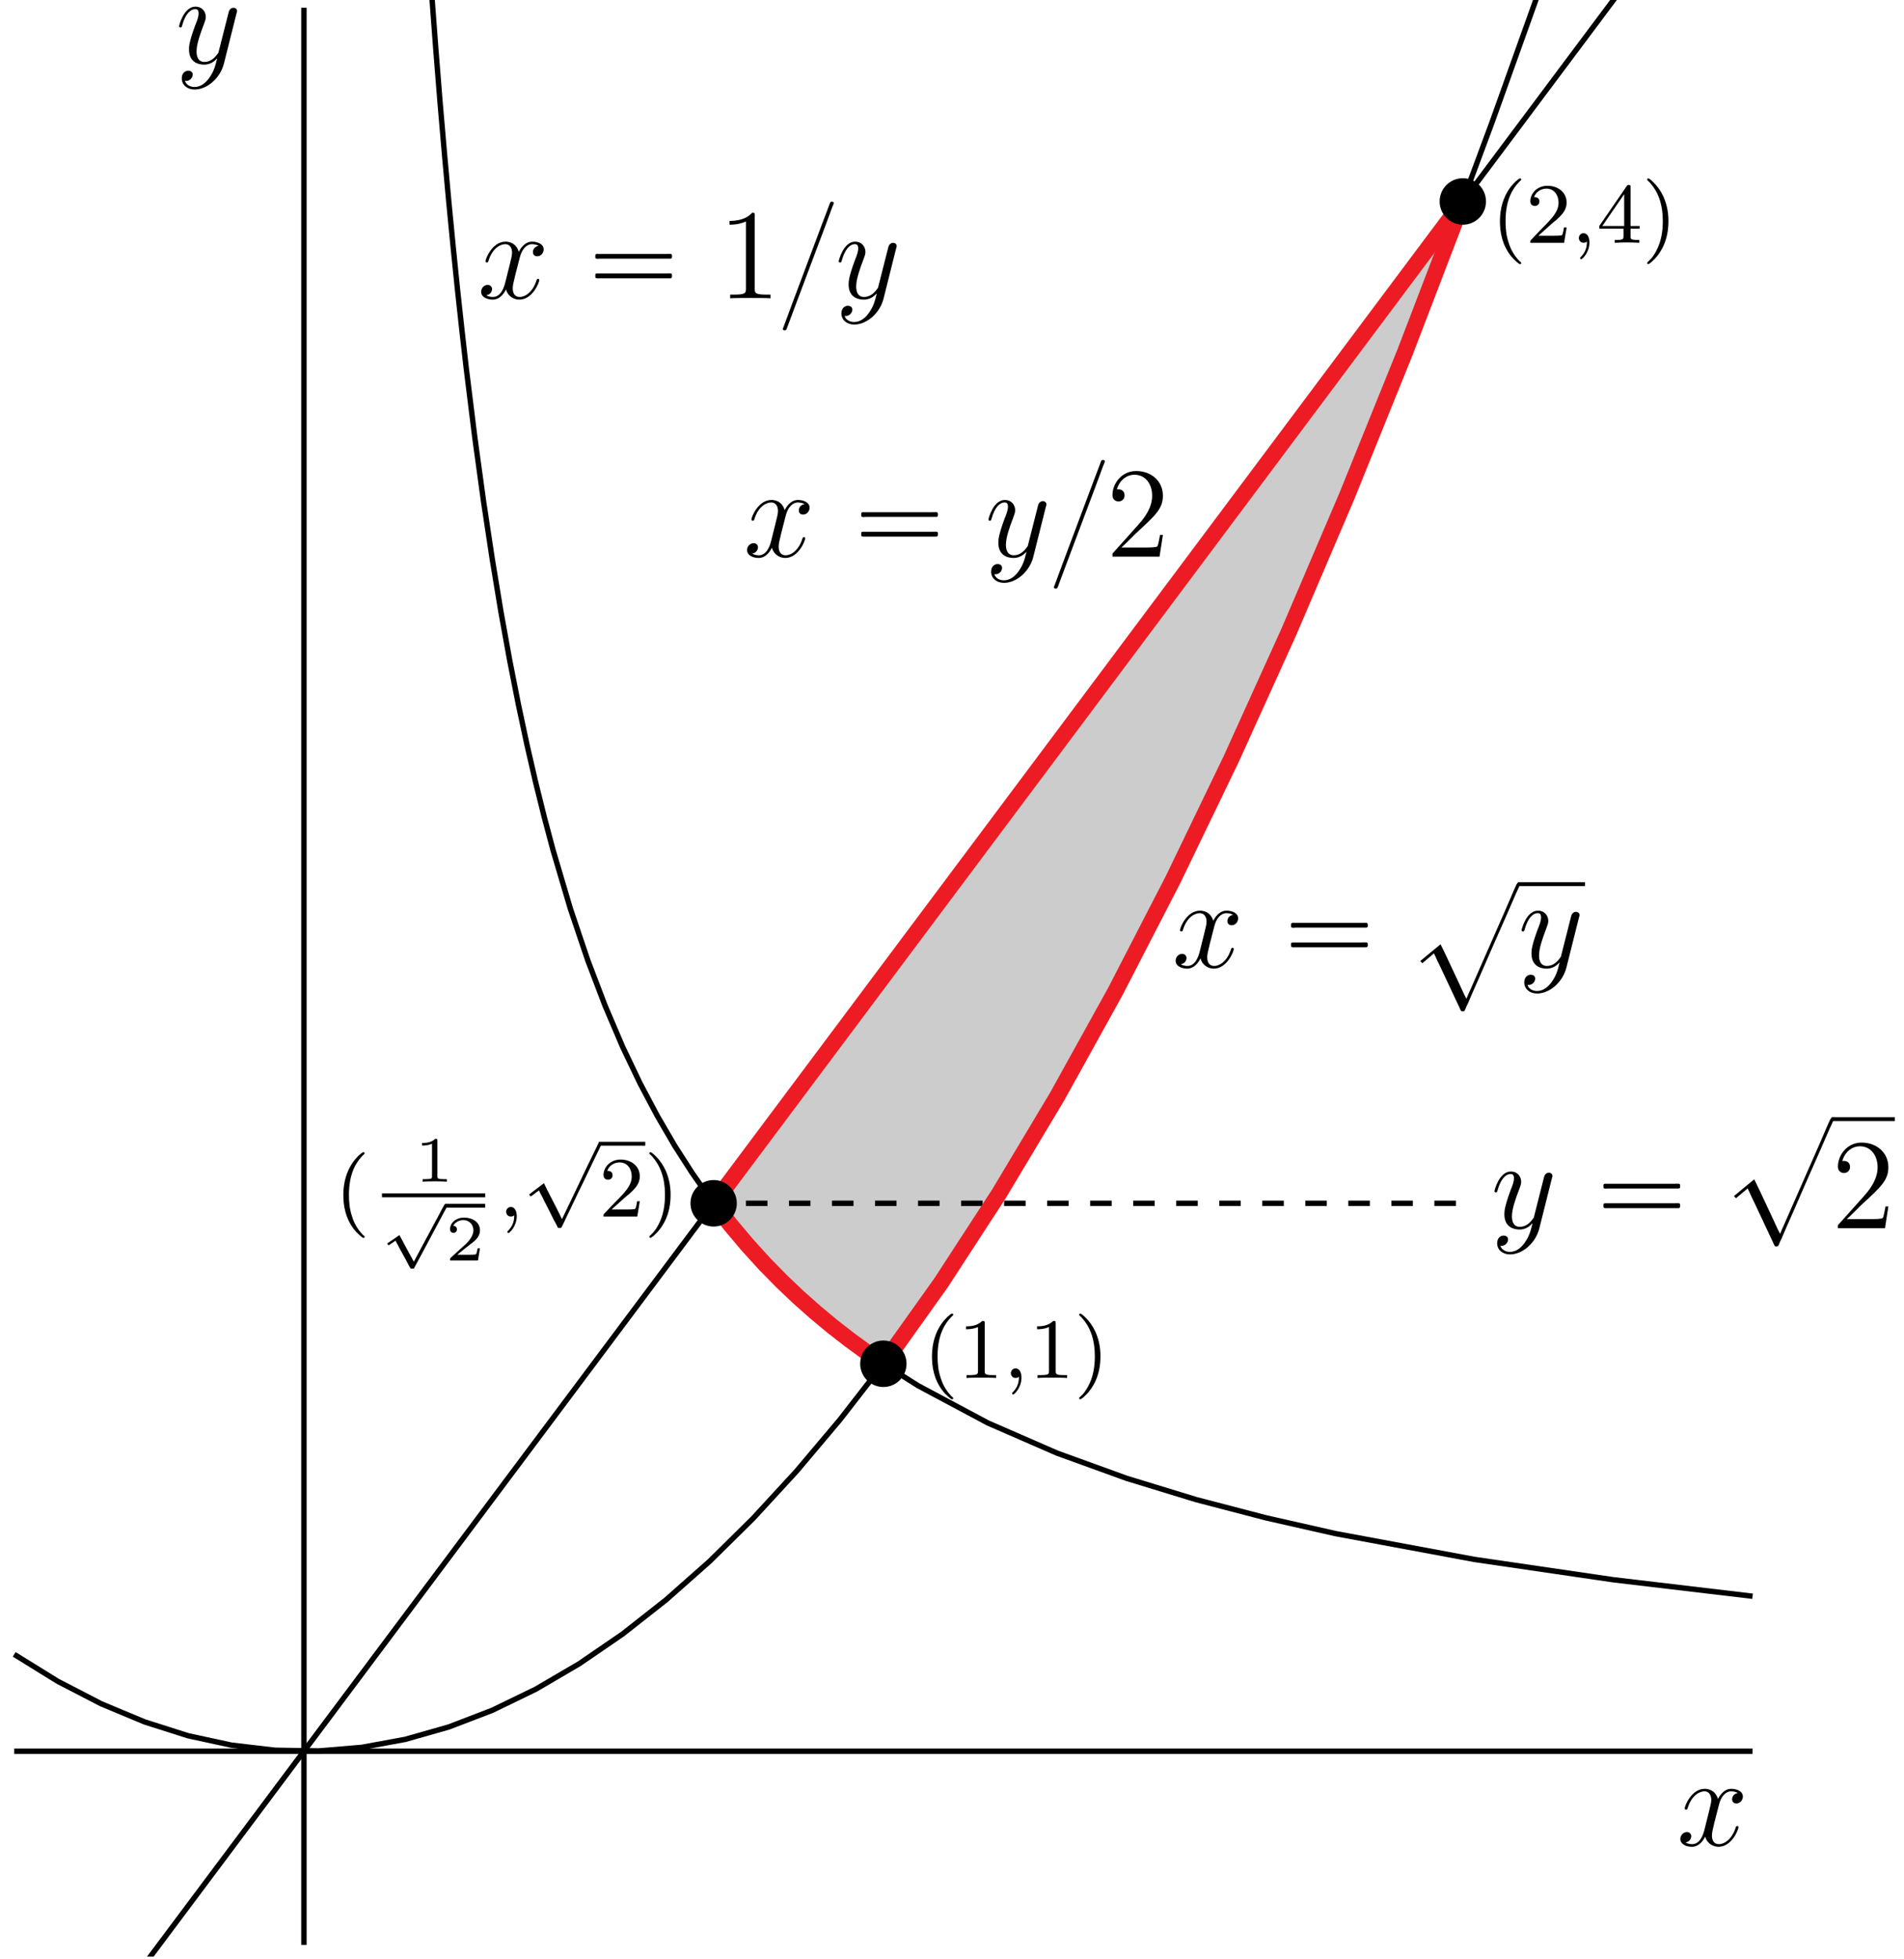 <?xml version="1.0" encoding="UTF-8"?>
<svg xmlns="http://www.w3.org/2000/svg" xmlns:xlink="http://www.w3.org/1999/xlink" width="177pt" height="182pt" viewBox="0 0 177 182" version="1.1">
<defs>
<g>
<symbol overflow="visible" id="glyph0-0">
<path style="stroke:none;" d=""/>
</symbol>
<symbol overflow="visible" id="glyph0-1">
<path style="stroke:none;" d="M 5.672 -4.875 C 5.281 -4.812 5.141 -4.516 5.141 -4.297 C 5.141 -4 5.359 -3.906 5.531 -3.906 C 5.891 -3.906 6.141 -4.219 6.141 -4.547 C 6.141 -5.047 5.562 -5.266 5.062 -5.266 C 4.344 -5.266 3.938 -4.547 3.828 -4.328 C 3.547 -5.219 2.812 -5.266 2.594 -5.266 C 1.375 -5.266 0.734 -3.703 0.734 -3.438 C 0.734 -3.391 0.781 -3.328 0.859 -3.328 C 0.953 -3.328 0.984 -3.406 1 -3.453 C 1.406 -4.781 2.219 -5.031 2.562 -5.031 C 3.094 -5.031 3.203 -4.531 3.203 -4.25 C 3.203 -3.984 3.125 -3.703 2.984 -3.125 L 2.578 -1.5 C 2.406 -0.781 2.062 -0.125 1.422 -0.125 C 1.359 -0.125 1.062 -0.125 0.812 -0.281 C 1.25 -0.359 1.344 -0.719 1.344 -0.859 C 1.344 -1.094 1.156 -1.25 0.938 -1.25 C 0.641 -1.25 0.328 -0.984 0.328 -0.609 C 0.328 -0.109 0.891 0.125 1.406 0.125 C 1.984 0.125 2.391 -0.328 2.641 -0.828 C 2.828 -0.125 3.438 0.125 3.875 0.125 C 5.094 0.125 5.734 -1.453 5.734 -1.703 C 5.734 -1.766 5.688 -1.812 5.625 -1.812 C 5.516 -1.812 5.5 -1.75 5.469 -1.656 C 5.141 -0.609 4.453 -0.125 3.906 -0.125 C 3.484 -0.125 3.266 -0.438 3.266 -0.922 C 3.266 -1.188 3.312 -1.375 3.5 -2.156 L 3.922 -3.797 C 4.094 -4.5 4.5 -5.031 5.062 -5.031 C 5.078 -5.031 5.422 -5.031 5.672 -4.875 Z M 5.672 -4.875 "/>
</symbol>
<symbol overflow="visible" id="glyph0-2">
<path style="stroke:none;" d="M 3.141 1.344 C 2.828 1.797 2.359 2.203 1.766 2.203 C 1.625 2.203 1.047 2.172 0.875 1.625 C 0.906 1.641 0.969 1.641 0.984 1.641 C 1.344 1.641 1.594 1.328 1.594 1.047 C 1.594 0.781 1.359 0.688 1.188 0.688 C 0.984 0.688 0.578 0.828 0.578 1.406 C 0.578 2.016 1.094 2.438 1.766 2.438 C 2.969 2.438 4.172 1.344 4.5 0.016 L 5.672 -4.656 C 5.688 -4.703 5.719 -4.781 5.719 -4.859 C 5.719 -5.031 5.562 -5.156 5.391 -5.156 C 5.281 -5.156 5.031 -5.109 4.938 -4.75 L 4.047 -1.234 C 4 -1.016 4 -0.984 3.891 -0.859 C 3.656 -0.531 3.266 -0.125 2.688 -0.125 C 2.016 -0.125 1.953 -0.781 1.953 -1.094 C 1.953 -1.781 2.281 -2.703 2.609 -3.562 C 2.734 -3.906 2.812 -4.078 2.812 -4.312 C 2.812 -4.812 2.453 -5.266 1.859 -5.266 C 0.766 -5.266 0.328 -3.531 0.328 -3.438 C 0.328 -3.391 0.375 -3.328 0.453 -3.328 C 0.562 -3.328 0.578 -3.375 0.625 -3.547 C 0.906 -4.547 1.359 -5.031 1.828 -5.031 C 1.938 -5.031 2.141 -5.031 2.141 -4.641 C 2.141 -4.328 2.016 -3.984 1.828 -3.531 C 1.25 -1.953 1.25 -1.562 1.25 -1.281 C 1.25 -0.141 2.062 0.125 2.656 0.125 C 3 0.125 3.438 0.016 3.844 -0.438 L 3.859 -0.422 C 3.688 0.281 3.562 0.75 3.141 1.344 Z M 3.141 1.344 "/>
</symbol>
<symbol overflow="visible" id="glyph1-0">
<path style="stroke:none;" d=""/>
</symbol>
<symbol overflow="visible" id="glyph1-1">
<path style="stroke:none;" d="M 1.047 -4.109 C 0.953 -4.062 0.984 -3.938 0.984 -3.859 C 0.984 -3.828 0.984 -3.797 0.984 -3.75 C 1 -3.734 1.031 -3.703 1.062 -3.688 C 1.156 -3.656 1.297 -3.688 1.406 -3.688 L 7.625 -3.688 C 7.719 -3.688 7.828 -3.688 7.922 -3.688 C 7.969 -3.688 8.031 -3.688 8.062 -3.719 C 8.109 -3.75 8.109 -3.812 8.109 -3.875 C 8.109 -3.969 8.125 -4.094 8.016 -4.125 C 7.875 -4.141 7.719 -4.125 7.578 -4.125 L 1.219 -4.125 C 1.172 -4.125 1.094 -4.141 1.047 -4.109 Z M 1.047 -2.297 C 0.953 -2.25 0.984 -2.125 0.984 -2.047 C 0.984 -2.016 0.984 -1.969 0.984 -1.938 C 1 -1.906 1.031 -1.891 1.062 -1.875 C 1.156 -1.844 1.297 -1.859 1.406 -1.859 L 7.625 -1.859 C 7.719 -1.859 7.828 -1.859 7.922 -1.859 C 7.969 -1.859 8.031 -1.859 8.062 -1.906 C 8.109 -1.938 8.109 -2 8.109 -2.062 C 8.109 -2.156 8.125 -2.281 8.016 -2.312 C 7.875 -2.328 7.719 -2.312 7.578 -2.312 L 1.219 -2.312 C 1.172 -2.312 1.094 -2.312 1.047 -2.297 Z M 1.047 -2.297 "/>
</symbol>
<symbol overflow="visible" id="glyph1-2">
<path style="stroke:none;" d="M 4.922 10.484 L 4.703 10.062 L 4.25 9.078 L 3.078 6.578 L 2.688 5.766 L 2.516 5.422 L 1.641 6.141 L 0.641 6.969 L 0.641 6.984 L 0.812 7.172 L 0.828 7.172 L 1.906 6.266 C 1.938 6.328 1.969 6.391 2 6.469 C 2.062 6.594 2.109 6.688 2.156 6.812 C 2.297 7.094 2.422 7.375 2.562 7.656 C 3 8.594 3.438 9.531 3.875 10.453 C 4 10.734 4.141 11.016 4.266 11.281 L 4.359 11.5 C 4.391 11.531 4.406 11.578 4.438 11.625 C 4.484 11.672 4.625 11.656 4.688 11.641 C 4.766 11.625 4.781 11.516 4.812 11.469 C 4.891 11.297 4.953 11.109 5.047 10.953 C 5.359 10.219 5.672 9.484 6 8.766 C 6.875 6.75 7.75 4.75 8.641 2.75 C 8.938 2.062 9.234 1.391 9.531 0.703 C 9.688 0.375 9.844 0.031 9.984 -0.312 L 9.781 -0.312 L 9.672 -0.281 L 9.562 -0.109 L 9.359 0.344 L 8.578 2.156 L 6.125 7.734 L 5.344 9.516 L 5.078 10.109 Z M 4.922 10.484 "/>
</symbol>
<symbol overflow="visible" id="glyph1-3">
<path style="stroke:none;" d="M 4.656 -8.969 C 4.578 -8.938 4.547 -8.859 4.531 -8.797 L 4.375 -8.375 L 3.719 -6.641 L 1.062 0.438 L 0.344 2.375 L 0.234 2.672 C 0.219 2.734 0.172 2.797 0.172 2.859 C 0.172 2.969 0.328 2.984 0.406 2.969 C 0.484 2.953 0.516 2.875 0.547 2.797 L 0.719 2.328 L 1.469 0.328 C 2.359 -2.031 3.234 -4.375 4.125 -6.734 L 4.766 -8.469 C 4.812 -8.594 4.891 -8.719 4.906 -8.844 C 4.906 -8.938 4.828 -8.984 4.75 -8.984 C 4.703 -8.984 4.688 -8.984 4.656 -8.969 Z M 4.656 -8.969 "/>
</symbol>
<symbol overflow="visible" id="glyph2-0">
<path style="stroke:none;" d=""/>
</symbol>
<symbol overflow="visible" id="glyph2-1">
<path style="stroke:none;" d="M 5.266 -2.016 L 5 -2.016 C 4.953 -1.812 4.859 -1.141 4.75 -0.953 C 4.656 -0.844 3.984 -0.844 3.625 -0.844 L 1.406 -0.844 C 1.734 -1.125 2.469 -1.891 2.766 -2.172 C 4.594 -3.844 5.266 -4.469 5.266 -5.656 C 5.266 -7.031 4.172 -7.953 2.781 -7.953 C 1.406 -7.953 0.578 -6.766 0.578 -5.734 C 0.578 -5.125 1.109 -5.125 1.141 -5.125 C 1.406 -5.125 1.703 -5.312 1.703 -5.688 C 1.703 -6.031 1.484 -6.25 1.141 -6.25 C 1.047 -6.25 1.016 -6.25 0.984 -6.234 C 1.203 -7.047 1.859 -7.609 2.625 -7.609 C 3.641 -7.609 4.266 -6.75 4.266 -5.656 C 4.266 -4.641 3.688 -3.75 3 -2.984 L 0.578 -0.281 L 0.578 0 L 4.953 0 Z M 5.266 -2.016 "/>
</symbol>
<symbol overflow="visible" id="glyph2-2">
<path style="stroke:none;" d="M 3.438 -7.656 C 3.438 -7.938 3.438 -7.953 3.203 -7.953 C 2.922 -7.625 2.312 -7.188 1.094 -7.188 L 1.094 -6.844 C 1.359 -6.844 1.953 -6.844 2.625 -7.141 L 2.625 -0.922 C 2.625 -0.484 2.578 -0.344 1.531 -0.344 L 1.156 -0.344 L 1.156 0 C 1.484 -0.031 2.641 -0.031 3.031 -0.031 C 3.438 -0.031 4.578 -0.031 4.906 0 L 4.906 -0.344 L 4.531 -0.344 C 3.484 -0.344 3.438 -0.484 3.438 -0.922 Z M 3.438 -7.656 "/>
</symbol>
<symbol overflow="visible" id="glyph3-0">
<path style="stroke:none;" d=""/>
</symbol>
<symbol overflow="visible" id="glyph3-1">
<path style="stroke:none;" d="M 2.656 -5.969 C 2.609 -5.953 2.562 -5.922 2.531 -5.891 C 2.453 -5.812 2.359 -5.75 2.281 -5.688 C 2 -5.406 1.75 -5.109 1.547 -4.766 C 1 -3.859 0.797 -2.781 0.844 -1.719 C 0.859 -1.125 0.969 -0.547 1.172 0.016 C 1.406 0.609 1.75 1.188 2.234 1.625 C 2.344 1.734 2.453 1.828 2.578 1.922 C 2.625 1.953 2.688 2.016 2.766 1.969 C 2.828 1.938 2.828 1.875 2.797 1.828 C 2.766 1.781 2.719 1.75 2.672 1.719 C 2.625 1.656 2.562 1.609 2.516 1.547 C 2.109 1.094 1.812 0.547 1.641 -0.031 C 1.422 -0.672 1.359 -1.344 1.359 -2.016 C 1.359 -2.922 1.5 -3.875 1.922 -4.688 C 2.078 -4.969 2.25 -5.25 2.469 -5.484 C 2.562 -5.609 2.672 -5.703 2.781 -5.812 C 2.797 -5.828 2.812 -5.844 2.812 -5.859 C 2.844 -5.953 2.734 -6 2.656 -5.969 Z M 2.656 -5.969 "/>
</symbol>
<symbol overflow="visible" id="glyph3-2">
<path style="stroke:none;" d="M 0.547 -5.969 C 0.484 -5.953 0.453 -5.891 0.5 -5.828 C 0.531 -5.781 0.562 -5.75 0.609 -5.719 C 0.656 -5.672 0.688 -5.641 0.734 -5.594 C 1.109 -5.172 1.391 -4.719 1.578 -4.203 C 1.844 -3.5 1.938 -2.75 1.938 -2.016 C 1.938 -1.047 1.781 -0.062 1.312 0.781 C 1.172 1.047 1.016 1.281 0.828 1.5 C 0.75 1.562 0.688 1.641 0.625 1.703 C 0.578 1.734 0.531 1.781 0.5 1.828 C 0.438 1.906 0.516 1.984 0.594 1.984 C 0.641 1.969 0.688 1.938 0.719 1.906 C 0.812 1.859 0.891 1.797 0.953 1.719 C 1.281 1.438 1.531 1.109 1.75 0.75 C 2.203 0.016 2.422 -0.859 2.453 -1.719 C 2.5 -2.594 2.359 -3.469 2 -4.281 C 1.766 -4.797 1.438 -5.266 1.031 -5.656 C 0.938 -5.75 0.828 -5.844 0.719 -5.922 C 0.672 -5.953 0.609 -6 0.547 -5.969 Z M 0.547 -5.969 "/>
</symbol>
<symbol overflow="visible" id="glyph3-3">
<path style="stroke:none;" d="M 3.531 6.828 L 3.516 6.828 L 3.328 6.438 L 2.906 5.594 L 2.172 4.172 L 1.844 3.5 L 1.25 3.953 L 0.469 4.547 L 0.562 4.672 L 0.625 4.719 L 0.688 4.688 L 0.844 4.578 L 1.125 4.359 L 1.391 4.172 C 1.438 4.312 1.516 4.453 1.594 4.594 C 1.688 4.75 1.766 4.922 1.844 5.094 C 2.156 5.688 2.453 6.281 2.75 6.891 C 2.859 7.062 2.953 7.266 3.047 7.438 C 3.062 7.484 3.094 7.531 3.109 7.578 C 3.125 7.609 3.141 7.641 3.156 7.641 C 3.188 7.656 3.219 7.656 3.25 7.656 C 3.297 7.656 3.359 7.656 3.406 7.656 C 3.469 7.656 3.484 7.594 3.516 7.531 C 3.562 7.422 3.625 7.328 3.672 7.219 C 3.906 6.734 4.125 6.25 4.359 5.781 C 4.594 5.297 4.828 4.812 5.062 4.312 C 5.469 3.469 5.891 2.625 6.281 1.781 C 6.531 1.281 6.766 0.781 7 0.297 C 7.062 0.156 7.141 0.016 7.219 -0.141 C 7.234 -0.188 7.266 -0.25 7.297 -0.312 L 7.062 -0.312 L 6.969 -0.297 L 6.891 -0.172 L 6.734 0.156 L 6.172 1.312 L 5.672 2.344 L 4.453 4.906 L 3.641 6.594 Z M 3.531 6.828 "/>
</symbol>
<symbol overflow="visible" id="glyph4-0">
<path style="stroke:none;" d=""/>
</symbol>
<symbol overflow="visible" id="glyph4-1">
<path style="stroke:none;" d="M 2.25 -1.625 C 2.375 -1.75 2.703 -2.016 2.844 -2.125 C 3.328 -2.578 3.797 -3.016 3.797 -3.734 C 3.797 -4.688 3 -5.297 2.016 -5.297 C 1.047 -5.297 0.422 -4.578 0.422 -3.859 C 0.422 -3.469 0.734 -3.422 0.844 -3.422 C 1.016 -3.422 1.266 -3.531 1.266 -3.844 C 1.266 -4.25 0.859 -4.25 0.766 -4.25 C 1 -4.844 1.531 -5.031 1.922 -5.031 C 2.656 -5.031 3.047 -4.406 3.047 -3.734 C 3.047 -2.906 2.469 -2.297 1.516 -1.344 L 0.516 -0.297 C 0.422 -0.219 0.422 -0.203 0.422 0 L 3.562 0 L 3.797 -1.422 L 3.547 -1.422 C 3.531 -1.266 3.469 -0.875 3.375 -0.719 C 3.328 -0.656 2.719 -0.656 2.594 -0.656 L 1.172 -0.656 Z M 2.25 -1.625 "/>
</symbol>
<symbol overflow="visible" id="glyph4-2">
<path style="stroke:none;" d="M 3.141 -5.156 C 3.141 -5.312 3.141 -5.375 2.969 -5.375 C 2.875 -5.375 2.859 -5.375 2.781 -5.266 L 0.234 -1.562 L 0.234 -1.312 L 2.484 -1.312 L 2.484 -0.641 C 2.484 -0.344 2.469 -0.266 1.844 -0.266 L 1.672 -0.266 L 1.672 0 C 2.344 -0.031 2.359 -0.031 2.812 -0.031 C 3.266 -0.031 3.281 -0.031 3.953 0 L 3.953 -0.266 L 3.781 -0.266 C 3.156 -0.266 3.141 -0.344 3.141 -0.641 L 3.141 -1.312 L 3.984 -1.312 L 3.984 -1.562 L 3.141 -1.562 Z M 2.547 -4.516 L 2.547 -1.562 L 0.516 -1.562 Z M 2.547 -4.516 "/>
</symbol>
<symbol overflow="visible" id="glyph4-3">
<path style="stroke:none;" d="M 2.5 -5.078 C 2.5 -5.297 2.484 -5.297 2.266 -5.297 C 1.938 -4.984 1.516 -4.797 0.766 -4.797 L 0.766 -4.531 C 0.984 -4.531 1.406 -4.531 1.875 -4.734 L 1.875 -0.656 C 1.875 -0.359 1.844 -0.266 1.094 -0.266 L 0.812 -0.266 L 0.812 0 C 1.141 -0.031 1.828 -0.031 2.188 -0.031 C 2.547 -0.031 3.234 -0.031 3.562 0 L 3.562 -0.266 L 3.281 -0.266 C 2.531 -0.266 2.5 -0.359 2.5 -0.656 Z M 2.5 -5.078 "/>
</symbol>
<symbol overflow="visible" id="glyph5-0">
<path style="stroke:none;" d=""/>
</symbol>
<symbol overflow="visible" id="glyph5-1">
<path style="stroke:none;" d="M 1.484 -0.125 C 1.484 0.391 1.375 0.859 0.891 1.344 C 0.859 1.375 0.844 1.391 0.844 1.422 C 0.844 1.484 0.906 1.531 0.953 1.531 C 1.047 1.531 1.719 0.906 1.719 -0.031 C 1.719 -0.531 1.516 -0.891 1.172 -0.891 C 0.891 -0.891 0.734 -0.656 0.734 -0.453 C 0.734 -0.219 0.891 0 1.172 0 C 1.375 0 1.484 -0.109 1.484 -0.125 Z M 1.484 -0.125 "/>
</symbol>
<symbol overflow="visible" id="glyph6-0">
<path style="stroke:none;" d=""/>
</symbol>
<symbol overflow="visible" id="glyph6-1">
<path style="stroke:none;" d="M 2.141 -3.797 C 2.141 -3.984 2.125 -3.984 1.938 -3.984 C 1.547 -3.594 0.938 -3.594 0.719 -3.594 L 0.719 -3.359 C 0.875 -3.359 1.281 -3.359 1.641 -3.531 L 1.641 -0.516 C 1.641 -0.312 1.641 -0.234 1.016 -0.234 L 0.766 -0.234 L 0.766 0 C 1.094 -0.031 1.562 -0.031 1.891 -0.031 C 2.219 -0.031 2.688 -0.031 3.016 0 L 3.016 -0.234 L 2.766 -0.234 C 2.141 -0.234 2.141 -0.312 2.141 -0.516 Z M 2.141 -3.797 "/>
</symbol>
<symbol overflow="visible" id="glyph6-2">
<path style="stroke:none;" d="M 3.219 -1.125 L 3 -1.125 C 2.984 -1.031 2.922 -0.641 2.844 -0.578 C 2.797 -0.531 2.312 -0.531 2.219 -0.531 L 1.109 -0.531 L 1.875 -1.156 C 2.078 -1.328 2.609 -1.703 2.797 -1.891 C 2.969 -2.062 3.219 -2.375 3.219 -2.797 C 3.219 -3.547 2.547 -3.984 1.734 -3.984 C 0.969 -3.984 0.438 -3.469 0.438 -2.906 C 0.438 -2.609 0.688 -2.562 0.75 -2.562 C 0.906 -2.562 1.078 -2.672 1.078 -2.891 C 1.078 -3.016 1 -3.219 0.734 -3.219 C 0.875 -3.516 1.234 -3.75 1.656 -3.75 C 2.281 -3.75 2.609 -3.281 2.609 -2.797 C 2.609 -2.375 2.328 -1.938 1.922 -1.547 L 0.5 -0.25 C 0.438 -0.188 0.438 -0.188 0.438 0 L 3.031 0 Z M 3.219 -1.125 "/>
</symbol>
<symbol overflow="visible" id="glyph7-0">
<path style="stroke:none;" d=""/>
</symbol>
<symbol overflow="visible" id="glyph7-1">
<path style="stroke:none;" d="M 2.953 5.031 L 2.734 4.641 L 2.359 3.953 L 1.875 3.047 L 1.609 2.562 L 1.094 2.922 L 0.469 3.344 L 0.594 3.516 L 0.797 3.391 L 1.25 3.078 C 1.281 3.156 1.328 3.219 1.359 3.297 C 1.453 3.453 1.531 3.609 1.609 3.766 C 1.844 4.188 2.078 4.625 2.312 5.047 C 2.391 5.203 2.484 5.375 2.562 5.531 C 2.578 5.562 2.609 5.594 2.625 5.625 C 2.641 5.656 2.641 5.672 2.672 5.672 C 2.734 5.688 2.812 5.672 2.875 5.672 C 2.906 5.672 2.938 5.688 2.953 5.672 C 2.984 5.641 3 5.594 3.016 5.547 C 3.062 5.469 3.125 5.375 3.156 5.297 C 3.328 4.984 3.5 4.656 3.672 4.344 C 4.219 3.328 4.75 2.312 5.297 1.297 C 5.484 0.953 5.672 0.609 5.859 0.25 C 5.922 0.141 5.984 0.031 6.031 -0.094 C 6.078 -0.156 6.125 -0.234 6.156 -0.312 L 5.906 -0.312 L 5.812 -0.297 L 5.75 -0.188 L 5.609 0.062 L 5.141 0.953 L 3.578 3.859 Z M 2.953 5.031 "/>
</symbol>
</g>
<clipPath id="clip1">
  <path d="M 26 0 L 164 0 L 164 156 L 26 156 Z M 26 0 "/>
</clipPath>
<clipPath id="clip2">
  <path d="M 0.301 0 L 164 0 L 164 170 L 0.301 170 Z M 0.301 0 "/>
</clipPath>
<clipPath id="clip3">
  <path d="M 0.301 0 L 164 0 L 164 181.801 L 0.301 181.801 Z M 0.301 0 "/>
</clipPath>
</defs>
<g id="surface1">
<path style=" stroke:none;fill-rule:nonzero;fill:rgb(80.077%,80.077%,80.077%);fill-opacity:1;" d="M 66.344 111.809 L 67.922 113.832 L 69.5 115.703 L 71.074 117.434 L 72.652 119.043 L 74.23 120.543 L 75.809 121.941 L 77.387 123.254 L 78.965 124.48 L 80.543 125.633 L 82.121 126.719 "/>
<path style=" stroke:none;fill-rule:nonzero;fill:rgb(80.077%,80.077%,80.077%);fill-opacity:1;" d="M 82.121 126.719 L 87.508 119.16 L 92.895 110.879 L 98.281 101.879 L 103.668 92.16 L 109.055 81.719 L 114.441 70.559 L 119.828 58.68 L 125.215 46.078 L 130.602 32.762 L 135.988 18.719 "/>
<path style=" stroke:none;fill-rule:nonzero;fill:rgb(80.077%,80.077%,80.077%);fill-opacity:1;" d="M 66.344 111.809 L 68.652 114.719 L 82.121 126.719 L 109.055 81.719 L 135.988 18.719 L 66.344 111.809 "/>
<path style="fill:none;stroke-width:5;stroke-linecap:butt;stroke-linejoin:miter;stroke:rgb(0%,0%,0%);stroke-opacity:1;stroke-miterlimit:10;" d="M 13.203 192.812 L 1629.219 192.812 " transform="matrix(0.1,0,0,-0.1,0,182)"/>
<path style="fill:none;stroke-width:5;stroke-linecap:butt;stroke-linejoin:miter;stroke:rgb(0%,0%,0%);stroke-opacity:1;stroke-miterlimit:10;" d="M 282.539 12.812 L 282.539 1812.812 " transform="matrix(0.1,0,0,-0.1,0,182)"/>
<g clip-path="url(#clip1)" clip-rule="nonzero">
<path style="fill:none;stroke-width:5;stroke-linecap:butt;stroke-linejoin:miter;stroke:rgb(0%,0%,0%);stroke-opacity:1;stroke-miterlimit:10;" d="M 336.406 3792.812 L 337.422 3726.523 L 338.438 3662.695 L 339.414 3601.094 L 340.43 3541.641 L 342.461 3428.75 L 344.492 3323.242 L 346.484 3224.375 L 348.516 3131.562 L 350.547 3044.297 L 352.578 2962.031 L 354.57 2884.375 L 356.602 2810.977 L 358.633 2741.484 L 360.625 2675.547 L 362.656 2612.969 L 364.688 2553.477 L 366.68 2496.797 L 368.711 2442.812 L 370.742 2391.289 L 372.773 2342.031 L 374.766 2295 L 376.797 2249.922 L 380.859 2165.391 L 384.883 2087.539 L 388.906 2015.586 L 392.969 1948.906 L 396.992 1886.914 L 401.055 1829.141 L 405.078 1775.234 L 409.102 1724.727 L 413.164 1677.344 L 417.188 1632.812 L 421.25 1590.859 L 425.273 1551.289 L 429.336 1513.906 L 433.359 1478.516 L 441.445 1413.125 L 449.531 1354.102 L 457.617 1300.508 L 465.664 1251.641 L 473.75 1206.875 L 481.836 1165.781 L 489.922 1127.852 L 498.008 1092.812 L 506.094 1060.273 L 514.141 1030 L 530.312 975.391 L 546.484 927.5 L 562.656 885.117 L 578.789 847.344 L 594.961 813.477 L 611.133 782.969 L 627.266 755.312 L 643.438 730.117 L 659.609 707.07 L 691.914 666.484 L 724.219 631.836 L 756.562 601.875 L 788.867 575.781 L 821.211 552.812 L 853.516 532.422 L 918.164 497.891 L 982.812 469.727 L 1047.422 446.328 L 1112.07 426.562 L 1176.719 409.688 L 1241.367 395.039 L 1370.625 371.016 L 1499.922 352.109 L 1629.219 336.797 " transform="matrix(0.1,0,0,-0.1,0,182)"/>
</g>
<g clip-path="url(#clip2)" clip-rule="nonzero">
<path style="fill:none;stroke-width:5;stroke-linecap:butt;stroke-linejoin:miter;stroke:rgb(0%,0%,0%);stroke-opacity:1;stroke-miterlimit:10;" d="M 13.203 282.812 L 53.594 257.812 L 93.984 236.914 L 134.414 220.039 L 174.805 207.188 L 215.195 198.438 L 255.586 193.711 L 296.016 193.008 L 336.406 196.406 L 376.797 203.828 L 417.188 215.312 L 457.617 230.82 L 498.008 250.391 L 538.398 274.023 L 578.789 301.68 L 619.18 333.438 L 659.609 369.18 L 700 409.023 L 740.391 452.891 L 780.82 500.82 L 821.211 552.812 L 861.602 608.828 L 901.992 668.906 L 942.383 733.008 L 982.812 801.211 L 1023.203 873.438 L 1063.594 949.688 L 1103.984 1030.039 L 1144.414 1114.414 L 1184.805 1202.812 L 1225.195 1295.312 L 1265.586 1391.836 L 1306.016 1492.383 L 1346.406 1597.031 L 1386.797 1705.703 L 1427.188 1818.438 L 1467.617 1935.195 L 1508.008 2056.016 L 1548.398 2180.898 L 1588.789 2309.805 L 1629.219 2442.812 " transform="matrix(0.1,0,0,-0.1,0,182)"/>
</g>
<g clip-path="url(#clip3)" clip-rule="nonzero">
<path style="fill:none;stroke-width:5;stroke-linecap:butt;stroke-linejoin:miter;stroke:rgb(0%,0%,0%);stroke-opacity:1;stroke-miterlimit:10;" d="M 13.203 -167.188 L 1629.219 1992.812 " transform="matrix(0.1,0,0,-0.1,0,182)"/>
</g>
<path style="fill:none;stroke-width:5;stroke-linecap:butt;stroke-linejoin:miter;stroke:rgb(0%,0%,0%);stroke-opacity:1;stroke-dasharray:20,20;stroke-dashoffset:10;stroke-miterlimit:10;" d="M 663.438 701.914 L 1359.883 701.914 " transform="matrix(0.1,0,0,-0.1,0,182)"/>
<path style="fill:none;stroke-width:15;stroke-linecap:butt;stroke-linejoin:miter;stroke:rgb(92.94%,10.979%,14.119%);stroke-opacity:1;stroke-miterlimit:10;" d="M 663.438 701.914 L 679.219 681.68 L 695 662.969 L 710.742 645.664 L 726.523 629.57 L 742.305 614.57 L 758.086 600.586 L 773.867 587.461 L 789.648 575.195 L 805.43 563.672 L 821.211 552.812 " transform="matrix(0.1,0,0,-0.1,0,182)"/>
<path style="fill:none;stroke-width:15;stroke-linecap:butt;stroke-linejoin:miter;stroke:rgb(92.94%,10.979%,14.119%);stroke-opacity:1;stroke-miterlimit:10;" d="M 821.211 552.812 L 875.078 628.398 L 928.945 711.211 L 982.812 801.211 L 1036.68 898.398 L 1090.547 1002.812 L 1144.414 1114.414 L 1198.281 1233.203 L 1252.148 1359.219 L 1306.016 1492.383 L 1359.883 1632.812 " transform="matrix(0.1,0,0,-0.1,0,182)"/>
<path style="fill:none;stroke-width:15;stroke-linecap:butt;stroke-linejoin:miter;stroke:rgb(92.94%,10.979%,14.119%);stroke-opacity:1;stroke-miterlimit:10;" d="M 663.438 701.914 L 1359.883 1632.812 " transform="matrix(0.1,0,0,-0.1,0,182)"/>
<path style=" stroke:none;fill-rule:nonzero;fill:rgb(0%,0%,0%);fill-opacity:1;" d="M 138.141 18.719 C 138.141 17.527 137.176 16.559 135.988 16.559 C 134.797 16.559 133.832 17.527 133.832 18.719 C 133.832 19.914 134.797 20.879 135.988 20.879 C 137.176 20.879 138.141 19.914 138.141 18.719 "/>
<path style=" stroke:none;fill-rule:nonzero;fill:rgb(0%,0%,0%);fill-opacity:1;" d="M 84.273 126.719 C 84.273 125.527 83.309 124.559 82.121 124.559 C 80.93 124.559 79.965 125.527 79.965 126.719 C 79.965 127.914 80.93 128.879 82.121 128.879 C 83.309 128.879 84.273 127.914 84.273 126.719 "/>
<path style=" stroke:none;fill-rule:nonzero;fill:rgb(0%,0%,0%);fill-opacity:1;" d="M 68.496 111.809 C 68.496 110.617 67.531 109.648 66.344 109.648 C 65.152 109.648 64.188 110.617 64.188 111.809 C 64.188 113 65.152 113.969 66.344 113.969 C 67.531 113.969 68.496 113 68.496 111.809 "/>
<g style="fill:rgb(0%,0%,0%);fill-opacity:1;">
  <use xlink:href="#glyph0-1" x="155.88" y="171.48"/>
</g>
<g style="fill:rgb(0%,0%,0%);fill-opacity:1;">
  <use xlink:href="#glyph0-2" x="16.32" y="5.88"/>
</g>
<g style="fill:rgb(0%,0%,0%);fill-opacity:1;">
  <use xlink:href="#glyph0-1" x="108.96" y="89.88"/>
</g>
<g style="fill:rgb(0%,0%,0%);fill-opacity:1;">
  <use xlink:href="#glyph1-1" x="119.04" y="89.88"/>
</g>
<g style="fill:rgb(0%,0%,0%);fill-opacity:1;">
  <use xlink:href="#glyph1-2" x="131.4" y="82.32"/>
</g>
<path style=" stroke:none;fill-rule:nonzero;fill:rgb(0%,0%,0%);fill-opacity:1;" d="M 141.109 81.973 L 147.348 81.973 L 147.348 82.332 L 141.109 82.332 Z M 141.109 81.973 "/>
<g style="fill:rgb(0%,0%,0%);fill-opacity:1;">
  <use xlink:href="#glyph0-2" x="141.12" y="89.88"/>
</g>
<g style="fill:rgb(0%,0%,0%);fill-opacity:1;">
  <use xlink:href="#glyph0-1" x="69.12" y="51.72"/>
</g>
<g style="fill:rgb(0%,0%,0%);fill-opacity:1;">
  <use xlink:href="#glyph1-1" x="79.08" y="51.72"/>
</g>
<g style="fill:rgb(0%,0%,0%);fill-opacity:1;">
  <use xlink:href="#glyph0-2" x="91.56" y="51.72"/>
</g>
<g style="fill:rgb(0%,0%,0%);fill-opacity:1;">
  <use xlink:href="#glyph1-3" x="97.8" y="51.72"/>
</g>
<g style="fill:rgb(0%,0%,0%);fill-opacity:1;">
  <use xlink:href="#glyph2-1" x="102.84" y="51.72"/>
</g>
<g style="fill:rgb(0%,0%,0%);fill-opacity:1;">
  <use xlink:href="#glyph0-1" x="44.4" y="27.72"/>
</g>
<g style="fill:rgb(0%,0%,0%);fill-opacity:1;">
  <use xlink:href="#glyph1-1" x="54.36" y="27.72"/>
</g>
<g style="fill:rgb(0%,0%,0%);fill-opacity:1;">
  <use xlink:href="#glyph2-2" x="66.721" y="27.72"/>
</g>
<g style="fill:rgb(0%,0%,0%);fill-opacity:1;">
  <use xlink:href="#glyph1-3" x="72.601" y="27.72"/>
</g>
<g style="fill:rgb(0%,0%,0%);fill-opacity:1;">
  <use xlink:href="#glyph0-2" x="77.64" y="27.72"/>
</g>
<g style="fill:rgb(0%,0%,0%);fill-opacity:1;">
  <use xlink:href="#glyph0-2" x="138.6" y="114.12"/>
</g>
<g style="fill:rgb(0%,0%,0%);fill-opacity:1;">
  <use xlink:href="#glyph1-1" x="148.08" y="114.12"/>
</g>
<g style="fill:rgb(0%,0%,0%);fill-opacity:1;">
  <use xlink:href="#glyph1-2" x="160.56" y="104.16"/>
</g>
<path style=" stroke:none;fill-rule:nonzero;fill:rgb(0%,0%,0%);fill-opacity:1;" d="M 170.27 103.812 L 176.148 103.812 L 176.148 104.172 L 170.27 104.172 Z M 170.27 103.812 "/>
<g style="fill:rgb(0%,0%,0%);fill-opacity:1;">
  <use xlink:href="#glyph2-1" x="170.28" y="114.12"/>
</g>
<g style="fill:rgb(0%,0%,0%);fill-opacity:1;">
  <use xlink:href="#glyph3-1" x="138.6" y="22.56"/>
</g>
<g style="fill:rgb(0%,0%,0%);fill-opacity:1;">
  <use xlink:href="#glyph4-1" x="141.84" y="22.56"/>
</g>
<g style="fill:rgb(0%,0%,0%);fill-opacity:1;">
  <use xlink:href="#glyph5-1" x="146.04" y="22.56"/>
</g>
<g style="fill:rgb(0%,0%,0%);fill-opacity:1;">
  <use xlink:href="#glyph4-2" x="148.44" y="22.56"/>
</g>
<g style="fill:rgb(0%,0%,0%);fill-opacity:1;">
  <use xlink:href="#glyph3-2" x="152.64" y="22.56"/>
</g>
<g style="fill:rgb(0%,0%,0%);fill-opacity:1;">
  <use xlink:href="#glyph3-1" x="85.8" y="128.04"/>
</g>
<g style="fill:rgb(0%,0%,0%);fill-opacity:1;">
  <use xlink:href="#glyph4-3" x="89.04" y="128.04"/>
</g>
<g style="fill:rgb(0%,0%,0%);fill-opacity:1;">
  <use xlink:href="#glyph5-1" x="93.24" y="128.04"/>
</g>
<g style="fill:rgb(0%,0%,0%);fill-opacity:1;">
  <use xlink:href="#glyph4-3" x="95.64" y="128.04"/>
</g>
<g style="fill:rgb(0%,0%,0%);fill-opacity:1;">
  <use xlink:href="#glyph3-2" x="99.84" y="128.04"/>
</g>
<g style="fill:rgb(0%,0%,0%);fill-opacity:1;">
  <use xlink:href="#glyph3-1" x="31.08" y="113.04"/>
</g>
<g style="fill:rgb(0%,0%,0%);fill-opacity:1;">
  <use xlink:href="#glyph6-1" x="38.52" y="109.8"/>
</g>
<path style=" stroke:none;fill-rule:nonzero;fill:rgb(0%,0%,0%);fill-opacity:1;" d="M 35.508 110.891 L 45.109 110.891 L 45.109 111.25 L 35.508 111.25 Z M 35.508 110.891 "/>
<g style="fill:rgb(0%,0%,0%);fill-opacity:1;">
  <use xlink:href="#glyph7-1" x="35.52" y="112.2"/>
</g>
<path style=" stroke:none;fill-rule:nonzero;fill:rgb(0%,0%,0%);fill-opacity:1;" d="M 41.387 111.852 L 45.105 111.852 L 45.105 112.211 L 41.387 112.211 Z M 41.387 111.852 "/>
<g style="fill:rgb(0%,0%,0%);fill-opacity:1;">
  <use xlink:href="#glyph6-2" x="41.4" y="117.12"/>
</g>
<g style="fill:rgb(0%,0%,0%);fill-opacity:1;">
  <use xlink:href="#glyph5-1" x="46.32" y="113.04"/>
</g>
<g style="fill:rgb(0%,0%,0%);fill-opacity:1;">
  <use xlink:href="#glyph3-3" x="48.72" y="106.44"/>
</g>
<path style=" stroke:none;fill-rule:nonzero;fill:rgb(0%,0%,0%);fill-opacity:1;" d="M 55.668 106.094 L 59.988 106.094 L 59.988 106.453 L 55.668 106.453 Z M 55.668 106.094 "/>
<g style="fill:rgb(0%,0%,0%);fill-opacity:1;">
  <use xlink:href="#glyph4-1" x="55.68" y="113.04"/>
</g>
<g style="fill:rgb(0%,0%,0%);fill-opacity:1;">
  <use xlink:href="#glyph3-2" x="59.88" y="113.04"/>
</g>
</g>
</svg>
